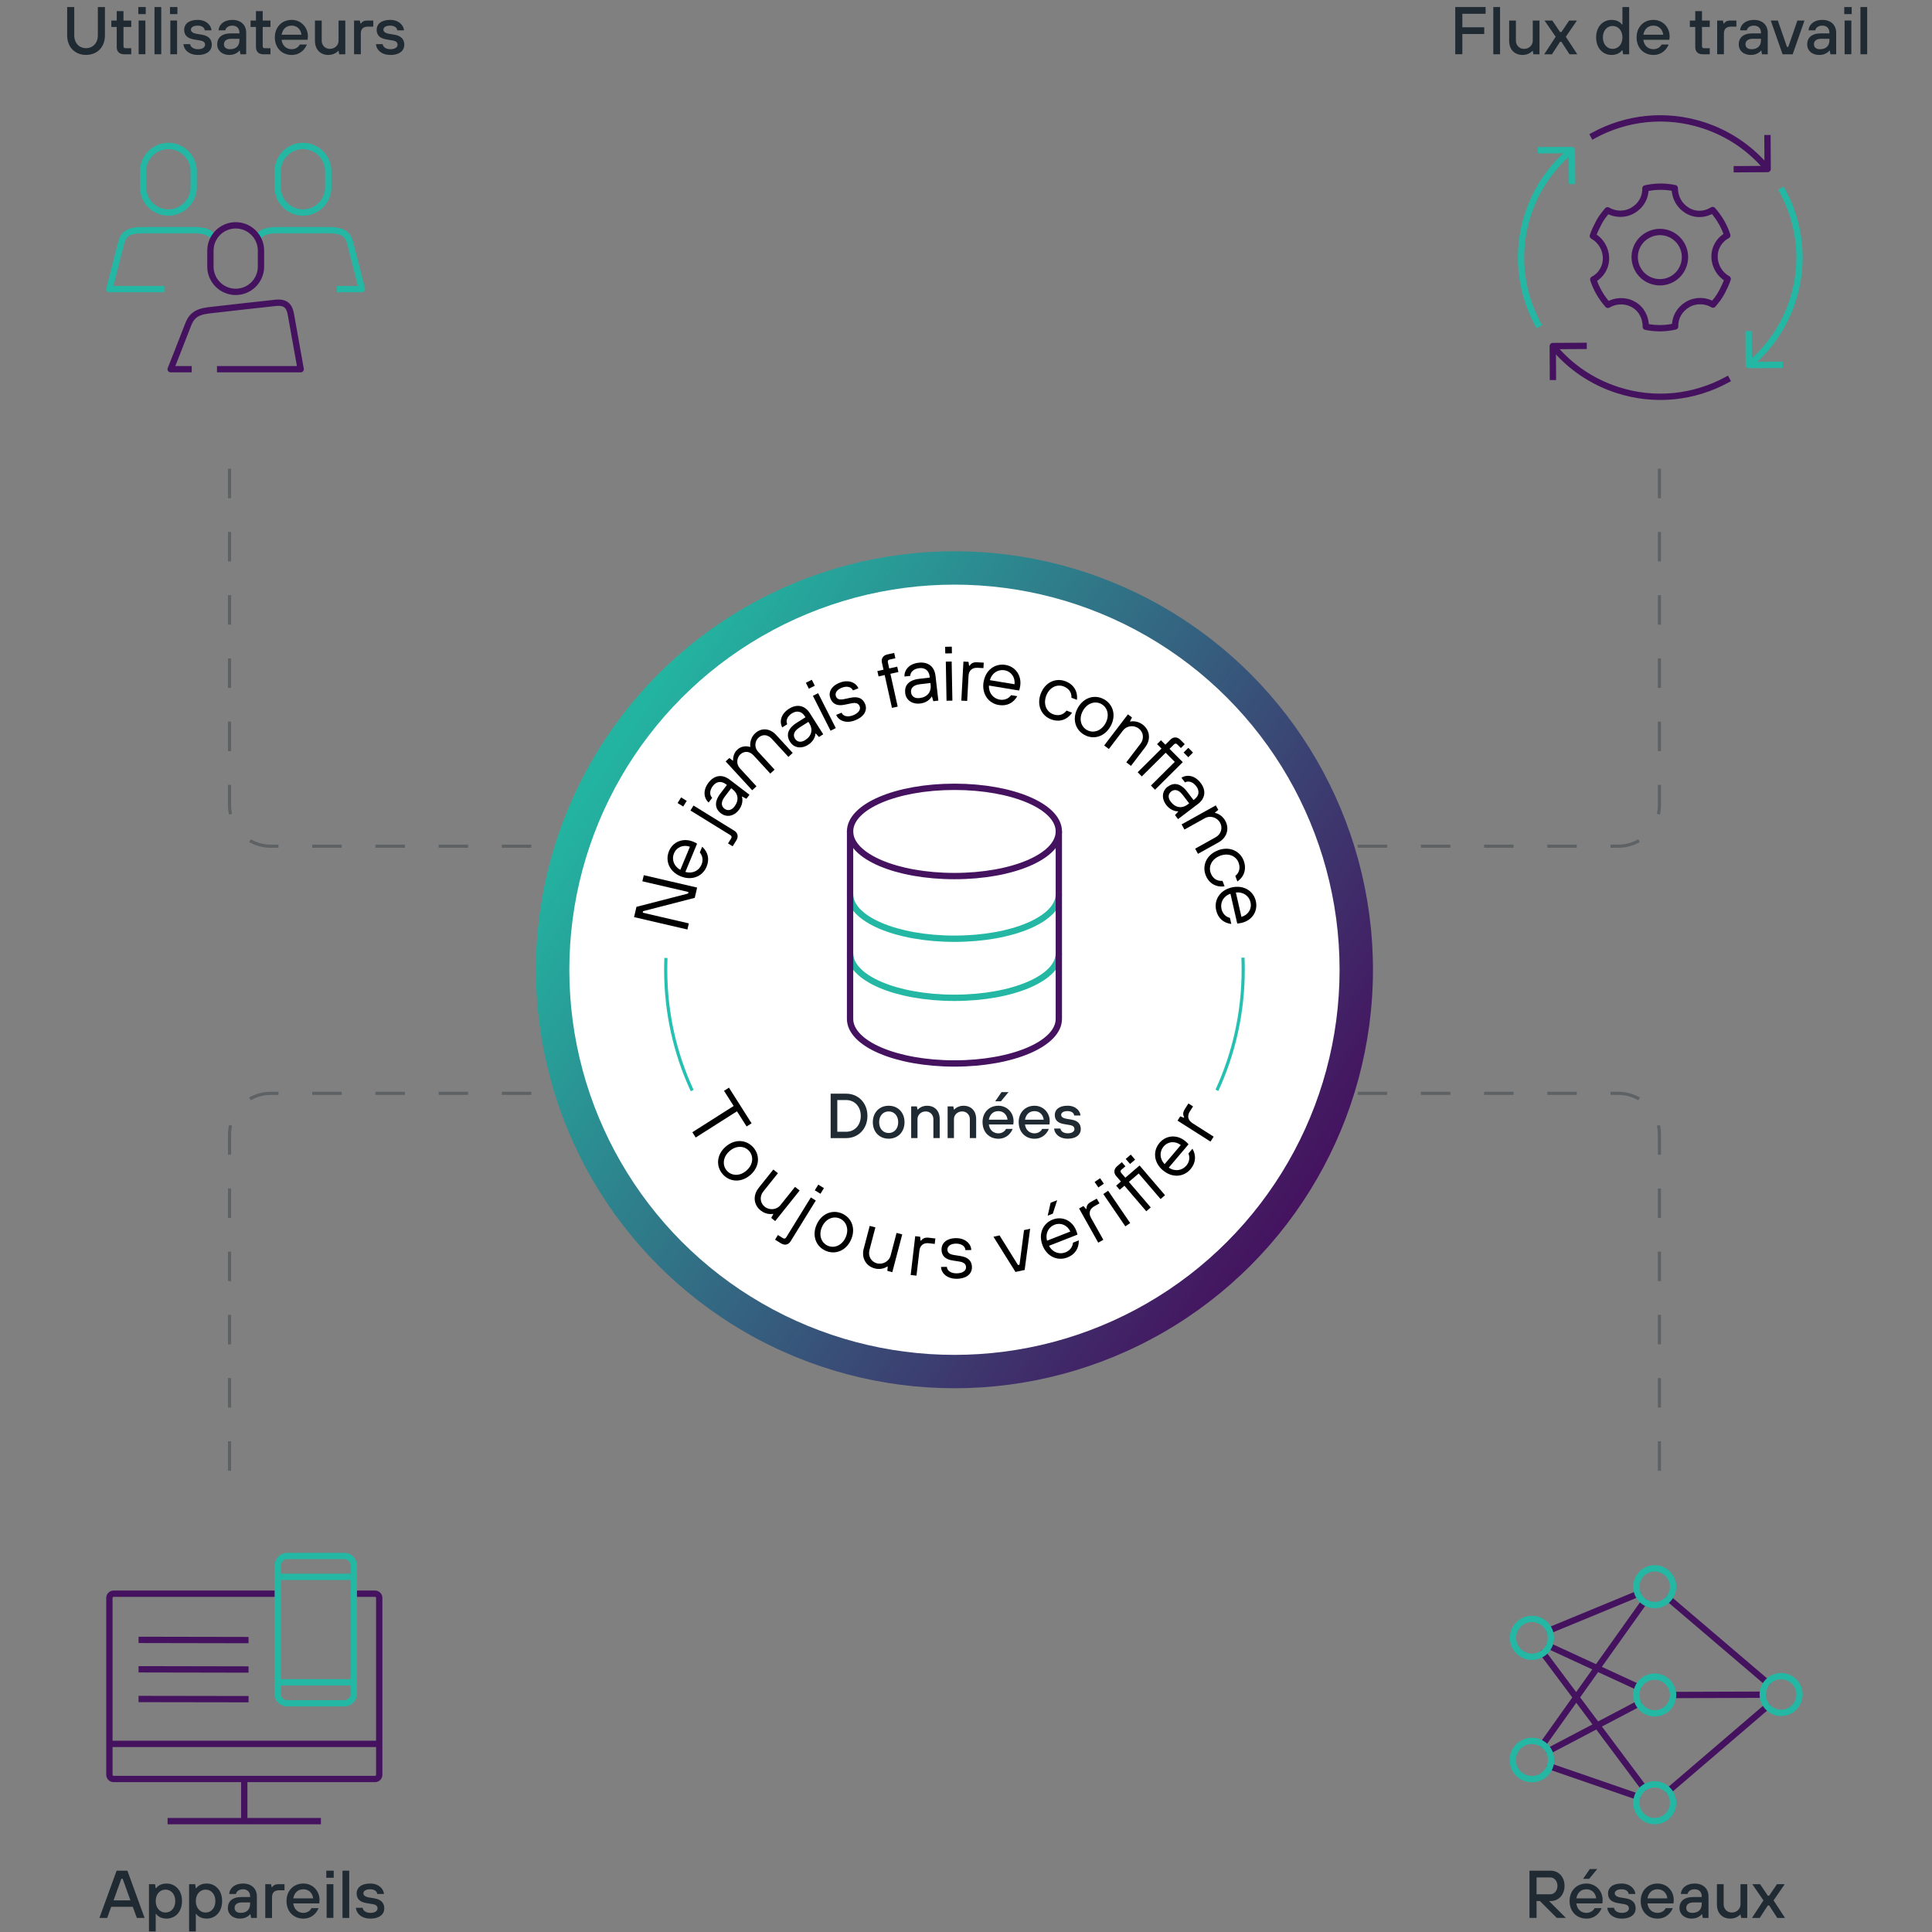 <?xml version="1.0" encoding="UTF-8"?><svg id="a" xmlns="http://www.w3.org/2000/svg" width="458.46" height="458.46" xmlns:xlink="http://www.w3.org/1999/xlink" viewBox="0 0 458.46 458.46"><rect x="0" y="0" width="458.46" height="458.46" fill="#808080" stroke="none"/><defs><style>.c,.d,.e,.f,.g,.h,.i,.j,.k,.l,.m{fill:none;}.c,.d,.f,.k{stroke-miterlimit:10;}.c,.d,.g,.h,.i,.j,.l,.m{stroke-width:1.5px;}.c,.h,.j,.m{stroke:#23b7a4;}.d,.g,.i,.l{stroke:#45125f;}.e,.n,.o,.p,.q{stroke-width:0px;}.f{stroke:#5e6265;stroke-dasharray:0 0 7 8;}.f,.k{stroke-width:.75px;}.g,.h,.i,.j,.l,.m{stroke-linejoin:round;}.i,.j{stroke-linecap:square;}.k{stroke:#25c0b1;}.l,.m{stroke-linecap:round;}.o{fill:#202a32;}.p{fill:#fff;}.q{fill:url(#b);}</style><linearGradient id="b" x1="145.47" y1="176.87" x2="309.85" y2="284.92" gradientUnits="userSpaceOnUse"><stop offset="0" stop-color="#23b4a1"/><stop offset="1" stop-color="#45125f"/></linearGradient></defs><path class="o" d="m345.33,1.67h7.2v1.6h-5.52v3.2h5.2v1.6h-5.2v4.8h-1.68V1.67Z"/><path class="o" d="m354.36,1.67h1.6v11.21h-1.6V1.67Z"/><path class="o" d="m358.12,9.68v-4.8h1.6v4.8c0,1.04.8,1.92,1.92,1.92,1.2,0,2.08-.88,2.08-1.92v-4.8h1.6v8h-1.44l-.16-.8h-.08s-.8.96-2.32.96c-1.92,0-3.2-1.28-3.2-3.36Z"/><path class="o" d="m369.16,8.72l-2.64-3.84h1.84l1.84,2.72h.32l1.84-2.72h1.84l-2.64,3.84,2.72,4.16h-1.84l-1.92-2.96h-.32l-1.92,2.96h-1.84l2.72-4.16Z"/><path class="o" d="m378.76,8.88c0-2.56,1.6-4.16,3.68-4.16,1.52,0,2.24.8,2.48,1.12h.08V1.67h1.6v11.21h-1.44l-.16-.96h-.08c-.24.32-.96,1.12-2.48,1.12-2.08,0-3.68-1.6-3.68-4.16Zm6.24,0c0-1.68-1.04-2.72-2.32-2.72s-2.32,1.04-2.32,2.72,1.04,2.72,2.32,2.72,2.32-1.04,2.32-2.72Z"/><path class="o" d="m388.36,8.88c0-2.48,1.68-4.16,4-4.16,2.16,0,3.84,1.68,3.84,3.92,0,.48-.08.8-.08.8h-6.16c.16,1.36,1.12,2.24,2.4,2.24.96,0,1.68-.56,1.92-1.12h1.68c-.4,1.04-1.52,2.48-3.6,2.48-2.32,0-4-1.68-4-4.16Zm6.32-.64c-.16-1.28-1.04-2.16-2.32-2.16-1.36,0-2.16.88-2.4,2.16h4.72Z"/><path class="o" d="m402.28,11.2v-4.8h-1.28v-1.52h1.28v-2.24h1.6v2.24h1.84v1.52h-1.84v4.56c0,.32.16.48.48.48h1.36v1.44h-1.68c-1.12,0-1.76-.64-1.76-1.68Z"/><path class="o" d="m407.48,4.88h1.36l.16.72h.08c.24-.32.56-.72,1.52-.72h1.44v1.44h-1.28c-1.12,0-1.68.56-1.68,1.66v4.9h-1.6V4.88Z"/><path class="o" d="m412.6,10.56c0-1.6,1.04-2.64,3.28-2.64h2v-.16c0-1.04-.64-1.68-1.68-1.68-1.12,0-1.6.64-1.68,1.12h-1.6c.08-1.36,1.28-2.48,3.28-2.48s3.28,1.2,3.28,3.04v5.12h-1.36l-.16-.88h-.08s-.72,1.04-2.4,1.04c-1.76,0-2.88-1.04-2.88-2.48Zm5.28-1.04v-.32h-1.92c-1.2,0-1.76.56-1.76,1.28s.48,1.2,1.44,1.2c1.44,0,2.24-.8,2.24-2.16Z"/><path class="o" d="m420.2,4.88h1.68l2.16,6.24h.32l2.16-6.24h1.68l-2.8,8h-2.4l-2.8-8Z"/><path class="o" d="m428.84,10.56c0-1.6,1.04-2.64,3.28-2.64h2v-.16c0-1.04-.64-1.68-1.68-1.68-1.12,0-1.6.64-1.68,1.12h-1.6c.08-1.36,1.28-2.48,3.28-2.48s3.28,1.2,3.28,3.04v5.12h-1.36l-.16-.88h-.08s-.72,1.04-2.4,1.04c-1.76,0-2.88-1.04-2.88-2.48Zm5.28-1.04v-.32h-1.92c-1.2,0-1.76.56-1.76,1.28s.48,1.2,1.44,1.2c1.44,0,2.24-.8,2.24-2.16Z"/><path class="o" d="m437.64,1.67h1.76v1.68h-1.76v-1.68Zm.08,3.2h1.6v8h-1.6V4.88Z"/><path class="o" d="m441.48,1.67h1.6v11.21h-1.6V1.67Z"/><path class="o" d="m15.94,8.4V1.67h1.68v6.72c0,1.84,1.2,3.04,2.8,3.04s2.8-1.2,2.8-3.04V1.67h1.68v6.72c0,2.8-1.84,4.64-4.48,4.64s-4.48-1.84-4.48-4.64Z"/><path class="o" d="m27.7,11.2v-4.8h-1.28v-1.52h1.28v-2.24h1.6v2.24h1.84v1.52h-1.84v4.56c0,.32.16.48.48.48h1.36v1.44h-1.68c-1.12,0-1.76-.64-1.76-1.68Z"/><path class="o" d="m32.82,1.67h1.76v1.68h-1.76v-1.68Zm.08,3.2h1.6v8h-1.6V4.88Z"/><path class="o" d="m36.66,1.67h1.6v11.21h-1.6V1.67Z"/><path class="o" d="m40.34,1.67h1.76v1.68h-1.76v-1.68Zm.08,3.2h1.6v8h-1.6V4.88Z"/><path class="o" d="m43.54,10.48h1.6c0,.48.56,1.2,1.84,1.2,1.2,0,1.68-.56,1.68-1.04,0-.56-.32-.9-1.2-1.04l-1.44-.24c-1.52-.26-2.32-.96-2.32-2.32,0-1.28,1.04-2.32,3.2-2.32,2.32,0,3.28,1.6,3.28,2.48h-1.6c0-.48-.48-1.12-1.68-1.12-1.12,0-1.6.48-1.6.96s.48.82,1.2.96l1.44.24c1.52.26,2.32,1.04,2.32,2.4,0,1.28-1.04,2.4-3.28,2.4-2.56,0-3.44-1.68-3.44-2.56Z"/><path class="o" d="m51.54,10.56c0-1.6,1.04-2.64,3.28-2.64h2v-.16c0-1.04-.64-1.68-1.68-1.68-1.12,0-1.6.64-1.68,1.12h-1.6c.08-1.36,1.28-2.48,3.28-2.48s3.28,1.2,3.28,3.04v5.12h-1.36l-.16-.88h-.08s-.72,1.04-2.4,1.04-2.88-1.04-2.88-2.48Zm5.28-1.04v-.32h-1.92c-1.2,0-1.76.56-1.76,1.28s.48,1.2,1.44,1.2c1.44,0,2.24-.8,2.24-2.16Z"/><path class="o" d="m60.74,11.2v-4.8h-1.28v-1.52h1.28v-2.24h1.6v2.24h1.84v1.52h-1.84v4.56c0,.32.16.48.48.48h1.36v1.44h-1.68c-1.12,0-1.76-.64-1.76-1.68Z"/><path class="o" d="m65.22,8.88c0-2.48,1.68-4.16,4-4.16,2.16,0,3.84,1.68,3.84,3.92,0,.48-.08.8-.08.8h-6.16c.16,1.36,1.12,2.24,2.4,2.24.96,0,1.68-.56,1.92-1.12h1.68c-.4,1.04-1.52,2.48-3.6,2.48-2.32,0-4-1.68-4-4.16Zm6.32-.64c-.16-1.28-1.04-2.16-2.32-2.16-1.36,0-2.16.88-2.4,2.16h4.72Z"/><path class="o" d="m74.74,9.68v-4.8h1.6v4.8c0,1.04.8,1.92,1.92,1.92,1.2,0,2.08-.88,2.08-1.92v-4.8h1.6v8h-1.44l-.16-.8h-.08s-.8.96-2.32.96c-1.92,0-3.2-1.28-3.2-3.36Z"/><path class="o" d="m84.02,4.88h1.36l.16.72h.08c.24-.32.56-.72,1.52-.72h1.44v1.44h-1.28c-1.12,0-1.68.56-1.68,1.66v4.9h-1.6V4.88Z"/><path class="o" d="m89.22,10.48h1.6c0,.48.56,1.2,1.84,1.2,1.2,0,1.68-.56,1.68-1.04,0-.56-.32-.9-1.2-1.04l-1.44-.24c-1.52-.26-2.32-.96-2.32-2.32,0-1.28,1.04-2.32,3.2-2.32,2.32,0,3.28,1.6,3.28,2.48h-1.6c0-.48-.48-1.12-1.68-1.12-1.12,0-1.6.48-1.6.96s.48.82,1.2.96l1.44.24c1.52.26,2.32,1.04,2.32,2.4,0,1.28-1.04,2.4-3.28,2.4-2.56,0-3.44-1.68-3.44-2.56Z"/><path class="o" d="m362.94,443.91h5.04c1.84,0,3.28,1.44,3.28,3.6s-1.44,3.6-3.28,3.6h-.4l4,4h-2.16l-4-4h-.8v4h-1.68v-11.21Zm4.96,5.6c.88,0,1.68-.8,1.68-2s-.8-2-1.68-2h-3.28v4h3.28Z"/><path class="o" d="m372.46,451.12c0-2.48,1.68-4.16,4-4.16,2.16,0,3.84,1.68,3.84,3.92,0,.48-.08.8-.08.8h-6.16c.16,1.36,1.12,2.24,2.4,2.24.96,0,1.68-.56,1.92-1.12h1.68c-.4,1.04-1.52,2.48-3.6,2.48-2.32,0-4-1.68-4-4.16Zm6.32-.64c-.16-1.28-1.04-2.16-2.32-2.16-1.36,0-2.16.88-2.4,2.16h4.72Zm-1.52-6.96h1.76l-1.92,2.32h-1.44l1.6-2.32Z"/><path class="o" d="m381.42,452.72h1.6c0,.48.56,1.2,1.84,1.2,1.2,0,1.68-.56,1.68-1.04,0-.56-.32-.9-1.2-1.04l-1.44-.24c-1.52-.26-2.32-.96-2.32-2.32,0-1.28,1.04-2.32,3.2-2.32,2.32,0,3.28,1.6,3.28,2.48h-1.6c0-.48-.48-1.12-1.68-1.12-1.12,0-1.6.48-1.6.96s.48.82,1.2.96l1.44.24c1.52.26,2.32,1.04,2.32,2.4,0,1.28-1.04,2.4-3.28,2.4-2.56,0-3.44-1.68-3.44-2.56Z"/><path class="o" d="m389.34,451.12c0-2.48,1.68-4.16,4-4.16,2.16,0,3.84,1.68,3.84,3.92,0,.48-.08.8-.08.8h-6.16c.16,1.36,1.12,2.24,2.4,2.24.96,0,1.68-.56,1.92-1.12h1.68c-.4,1.04-1.52,2.48-3.6,2.48-2.32,0-4-1.68-4-4.16Zm6.32-.64c-.16-1.28-1.04-2.16-2.32-2.16-1.36,0-2.16.88-2.4,2.16h4.72Z"/><path class="o" d="m398.54,452.8c0-1.6,1.04-2.64,3.28-2.64h2v-.16c0-1.04-.64-1.68-1.68-1.68-1.12,0-1.6.64-1.68,1.12h-1.6c.08-1.36,1.28-2.48,3.28-2.48s3.28,1.2,3.28,3.04v5.12h-1.36l-.16-.88h-.08s-.72,1.04-2.4,1.04-2.88-1.04-2.88-2.48Zm5.28-1.04v-.32h-1.92c-1.2,0-1.76.56-1.76,1.28s.48,1.2,1.44,1.2c1.44,0,2.24-.8,2.24-2.16Z"/><path class="o" d="m407.42,451.92v-4.8h1.6v4.8c0,1.04.8,1.92,1.92,1.92,1.2,0,2.08-.88,2.08-1.92v-4.8h1.6v8h-1.44l-.16-.8h-.08s-.8.96-2.32.96c-1.92,0-3.2-1.28-3.2-3.36Z"/><path class="o" d="m418.46,450.96l-2.64-3.84h1.84l1.84,2.72h.32l1.84-2.72h1.84l-2.64,3.84,2.72,4.16h-1.84l-1.92-2.96h-.32l-1.92,2.96h-1.84l2.72-4.16Z"/><path class="o" d="m27.67,443.91h2.56l4.08,11.21h-1.84l-.96-2.64h-5.12l-.96,2.64h-1.84l4.08-11.21Zm3.28,7.04l-1.84-5.12h-.32l-1.84,5.12h4Z"/><path class="o" d="m35.35,447.12h1.44l.16.96h.08c.24-.32.96-1.12,2.48-1.12,2.08,0,3.68,1.6,3.68,4.16s-1.6,4.16-3.68,4.16c-1.52,0-2.24-.8-2.48-1.12h-.08v4.16h-1.6v-11.21Zm6.24,4c0-1.68-1.04-2.72-2.32-2.72s-2.32,1.04-2.32,2.72,1.04,2.72,2.32,2.72,2.32-1.04,2.32-2.72Z"/><path class="o" d="m44.87,447.12h1.44l.16.96h.08c.24-.32.96-1.12,2.48-1.12,2.08,0,3.68,1.6,3.68,4.16s-1.6,4.16-3.68,4.16c-1.52,0-2.24-.8-2.48-1.12h-.08v4.16h-1.6v-11.21Zm6.24,4c0-1.68-1.04-2.72-2.32-2.72s-2.32,1.04-2.32,2.72,1.04,2.72,2.32,2.72,2.32-1.04,2.32-2.72Z"/><path class="o" d="m54.07,452.8c0-1.6,1.04-2.64,3.28-2.64h2v-.16c0-1.04-.64-1.68-1.68-1.68-1.12,0-1.6.64-1.68,1.12h-1.6c.08-1.36,1.28-2.48,3.28-2.48s3.28,1.2,3.28,3.04v5.12h-1.36l-.16-.88h-.08s-.72,1.04-2.4,1.04-2.88-1.04-2.88-2.48Zm5.28-1.04v-.32h-1.92c-1.2,0-1.76.56-1.76,1.28s.48,1.2,1.44,1.2c1.44,0,2.24-.8,2.24-2.16Z"/><path class="o" d="m62.95,447.12h1.36l.16.72h.08c.24-.32.56-.72,1.52-.72h1.44v1.44h-1.28c-1.12,0-1.68.56-1.68,1.67v4.9h-1.6v-8Z"/><path class="o" d="m67.99,451.12c0-2.48,1.68-4.16,4-4.16,2.16,0,3.84,1.68,3.84,3.92,0,.48-.08.8-.08.8h-6.16c.16,1.36,1.12,2.24,2.4,2.24.96,0,1.68-.56,1.92-1.12h1.68c-.4,1.04-1.52,2.48-3.6,2.48-2.32,0-4-1.68-4-4.16Zm6.32-.64c-.16-1.28-1.04-2.16-2.32-2.16-1.36,0-2.16.88-2.4,2.16h4.72Z"/><path class="o" d="m77.43,443.91h1.76v1.68h-1.76v-1.68Zm.08,3.2h1.6v8h-1.6v-8Z"/><path class="o" d="m81.27,443.91h1.6v11.21h-1.6v-11.21Z"/><path class="o" d="m84.47,452.72h1.6c0,.48.56,1.2,1.84,1.2,1.2,0,1.68-.56,1.68-1.04,0-.56-.32-.9-1.2-1.04l-1.44-.24c-1.52-.26-2.32-.96-2.32-2.32,0-1.28,1.04-2.32,3.2-2.32,2.32,0,3.28,1.6,3.28,2.48h-1.6c0-.48-.48-1.12-1.68-1.12-1.12,0-1.6.48-1.6.96s.48.82,1.2.96l1.44.24c1.52.26,2.32,1.04,2.32,2.4,0,1.28-1.04,2.4-3.28,2.4-2.56,0-3.44-1.68-3.44-2.56Z"/><polyline class="h" points="364.93 35.65 373.01 35.61 373.05 43.68"/><path class="j" d="m372.36,36.15c-4.39,3.79-7.84,8.78-9.77,14.7-2.94,8.98-1.83,18.31,2.34,26.01"/><polyline class="h" points="423.06 86.57 414.99 86.62 414.94 78.55"/><path class="j" d="m415.64,86.07c4.37-3.79,7.8-8.77,9.73-14.66,2.95-9.01,1.82-18.38-2.39-26.1"/><polyline class="g" points="368.51 90.19 368.47 82.12 376.54 82.07"/><path class="i" d="m369.07,82.82c3.78,4.35,8.75,7.77,14.63,9.69,8.99,2.95,18.34,1.82,26.04-2.36"/><polyline class="g" points="419.41 32.03 419.46 40.11 411.39 40.16"/><path class="i" d="m418.91,39.45c-3.78-4.36-8.76-7.78-14.64-9.71-9.02-2.95-18.39-1.82-26.11,2.4"/><path class="l" d="m400.37,49.94c-1.91-1.16-2.95-3.15-2.95-5.3-2.31-.48-4.67-.46-6.97.07.08,2.1-1.03,4.09-2.97,5.22s-4.28,1-6.01-.03c-.74.88-1.47,1.75-2.06,2.89s-1.06,2.08-1.43,3.2c1.81.99,3.07,2.97,3.12,5.2.05,2.23-1.19,4.19-3.02,5.13.7,2.19,1.88,4.23,3.47,6.02,1.78-1.03,4.05-1.21,6.04-.1s2.95,3.15,2.95,5.3c2.31.48,4.67.46,6.97-.07-.08-2.1,1.03-4.09,2.97-5.22,1.95-1.13,4.28-1,6.01.03.74-.88,1.47-1.75,2.06-2.89.59-1.13,1.06-2.08,1.43-3.2-1.81-.99-3.07-2.97-3.12-5.2-.05-2.23,1.19-4.19,3.02-5.13-.7-2.19-1.88-4.23-3.47-6.02-1.82,1.16-4.13,1.26-6.04.1Zm-3.5,16.25c-2.8,1.61-6.49.7-8.15-2.18-1.66-2.88-.7-6.49,2.18-8.15,2.88-1.66,6.49-.7,8.15,2.18s.61,6.54-2.18,8.15Z"/><line class="l" x1="395.98" y1="379.35" x2="419.34" y2="399.27"/><line class="l" x1="395.97" y1="424.96" x2="419.35" y2="404.93"/><line class="l" x1="366.12" y1="413.92" x2="390.18" y2="380.1"/><line class="l" x1="390.09" y1="424.27" x2="366.15" y2="392.25"/><line class="l" x1="367.59" y1="390.59" x2="388.72" y2="400.34"/><line class="l" x1="388.83" y1="404.29" x2="367.52" y2="415.49"/><line class="l" x1="367.66" y1="386.9" x2="388.65" y2="378.23"/><line class="l" x1="388.55" y1="426.33" x2="367.81" y2="419.17"/><line class="l" x1="397.02" y1="402.22" x2="418.3" y2="402.15"/><circle class="m" cx="363.53" cy="388.66" r="4.49"/><circle class="m" cx="363.53" cy="417.65" r="4.54"/><circle class="m" cx="392.66" cy="402.22" r="4.36"/><circle class="m" cx="392.66" cy="376.52" r="4.36"/><circle class="m" cx="392.66" cy="427.79" r="4.36"/><circle class="m" cx="422.66" cy="402.1" r="4.36"/><path class="d" d="m83.96,378.18h5.03c.55,0,1,.45,1,1v41.97c0,.55-.45,1-1,1H26.96c-.55,0-1-.45-1-1v-41.97c0-.55.45-1,1-1h38.96"/><line class="d" x1="89.99" y1="413.82" x2="25.96" y2="413.82"/><line class="d" x1="57.96" y1="422.16" x2="57.96" y2="432.15"/><line class="d" x1="39.77" y1="432.15" x2="76.15" y2="432.15"/><line class="g" x1="32.88" y1="389.14" x2="58.98" y2="389.19"/><line class="g" x1="32.88" y1="396.12" x2="58.98" y2="396.17"/><line class="g" x1="32.88" y1="403.17" x2="58.98" y2="403.21"/><path class="m" d="m83.96,401.94c0,1.24-1.01,2.25-2.25,2.25h-13.54c-1.24,0-2.25-1.01-2.25-2.14v-30.46c0-1.35,1.01-2.36,2.25-2.36h13.54c1.24,0,2.25,1.01,2.25,2.25v30.46Z"/><line class="m" x1="65.92" y1="374.18" x2="83.96" y2="374.18"/><line class="m" x1="65.92" y1="399.21" x2="83.96" y2="399.21"/><path class="h" d="m50.72,56.49c-.69-1.27-1.97-1.88-4.77-1.88h-12c-3.58,0-4.68.99-5.22,3.11s-2.77,10.89-2.77,10.89h13.04"/><path class="h" d="m61.13,56.49c.69-1.27,1.97-1.88,4.77-1.88h12c3.58,0,4.68.99,5.22,3.11.55,2.11,2.77,10.89,2.77,10.89h-5.93"/><path class="c" d="m39.96,50.43c-3.31,0-6-2.69-6-6v-3.79c0-3.31,2.69-6,6-6s6,2.69,6,6v3.79c0,3.31-2.69,6-6,6Z"/><path class="c" d="m71.9,50.43c3.31,0,6-2.69,6-6v-3.79c0-3.31-2.69-6-6-6-3.31,0-6,2.69-6,6v3.79c0,3.31,2.69,6,6,6Z"/><path class="d" d="m55.93,69.26c3.31,0,6-2.69,6-6v-3.79c0-3.31-2.69-6-6-6-2.23,0-4.17,1.21-5.21,3.02-.51.88-.79,1.9-.79,2.98v3.79c0,3.31,2.69,6,6,6Z"/><path class="g" d="m45.49,87.61h-4.99s3.27-8.25,4.04-10.31,1.74-3.26,4.92-3.65c2.76-.33,13.32-1.5,15.88-1.78s3.35.84,3.7,2.8c.35,1.95,2.31,12.94,2.31,12.94h-19.86"/><path class="f" d="m307.17,200.8h76.89c5.37,0,9.72-4.35,9.72-9.72v-85.5"/><path class="f" d="m141.08,200.8h-76.89c-5.37,0-9.72-4.35-9.72-9.72v-85.5"/><path class="f" d="m141.08,259.45h-76.89c-5.37,0-9.72,4.35-9.72,9.72v85.5"/><path class="f" d="m307.17,259.45h76.89c5.37,0,9.72,4.35,9.72,9.72v85.5"/><circle class="q" cx="226.49" cy="230.12" r="99.31"/><circle class="p" cx="226.49" cy="230.12" r="91.39"/><path class="k" d="m294.95,227.25c.04.95.06,1.91.06,2.88,0,10.21-2.23,19.9-6.24,28.6"/><path class="k" d="m164.25,258.79c-4.03-8.71-6.28-18.41-6.28-28.66,0-.94.02-1.88.06-2.81"/><path class="n" d="m174.1,262.45l-2.29-3.6,1.17-.75,5.37,8.46-1.18.75-2.29-3.6-9.79,6.22-.8-1.25,9.79-6.22Z"/><path class="n" d="m172.18,272.12c2.16-1.9,4.91-1.73,6.57.15,1.66,1.88,1.49,4.63-.67,6.53-2.16,1.9-4.91,1.73-6.57-.15s-1.49-4.63.67-6.53Zm4.97,5.64c1.6-1.41,1.72-3.38.62-4.63s-3.07-1.38-4.67.04c-1.6,1.41-1.72,3.38-.62,4.63,1.11,1.25,3.07,1.38,4.67-.04Z"/><path class="n" d="m180.03,281.88l3.48-4.35,1.09.87-3.48,4.35c-.93,1.16-.75,2.73.33,3.59,1.16.93,2.86.74,3.73-.35l3.48-4.35,1.09.87-5.8,7.25-.94-.75.49-.91-.07-.06s-1.48.36-2.93-.8c-1.67-1.33-1.91-3.55-.46-5.36Z"/><path class="n" d="m184.61,293.08l1.18.73c.32.19.57.13.77-.18l5.85-9.48,1.18.73-6,9.71c-.49.79-1.38,1-2.25.46l-1.42-.88.68-1.11Zm9.57-11.97l1.34.83-.83,1.34-1.34-.83.83-1.34Z"/><path class="n" d="m193.82,290.52c1.2-2.61,3.79-3.57,6.07-2.52,2.28,1.05,3.23,3.63,2.03,6.25-1.2,2.61-3.79,3.57-6.07,2.52-2.28-1.05-3.23-3.63-2.03-6.25Zm6.83,3.15c.89-1.94.21-3.79-1.31-4.49s-3.37-.02-4.26,1.92c-.89,1.94-.21,3.79,1.31,4.49,1.52.7,3.36.02,4.26-1.92Z"/><path class="n" d="m204.97,296.28l1.41-5.38,1.35.35-1.41,5.38c-.38,1.44.42,2.8,1.76,3.15,1.44.38,2.91-.48,3.26-1.83l1.41-5.38,1.35.35-2.36,8.97-1.17-.31.08-1.03-.09-.02s-1.2.93-3,.46c-2.06-.54-3.19-2.47-2.6-4.71Z"/><path class="n" d="m217.16,293.34l1.2.14.08.94h.09c.43-.5.84-.82,1.86-.71l1.57.18-.15,1.29-1.38-.16c-1.29-.15-2.11.5-2.26,1.79l-.69,5.9-1.38-.16,1.08-9.22Z"/><path class="n" d="m223.31,300.64l1.39-.02c.01.84.86,1.56,2.34,1.54,1.48-.02,2.22-.69,2.2-1.43-.01-.74-.48-1.2-1.6-1.37l-1.58-.25c-1.67-.25-2.62-1.07-2.64-2.55s1.07-2.71,3.39-2.75c2.23-.04,3.64,1.33,3.67,2.82l-1.39.02c-.01-.84-.86-1.56-2.25-1.54-1.39.02-2.03.68-2.02,1.42.01.65.39,1.09,1.51,1.27l1.58.25c1.86.3,2.71,1.16,2.73,2.65s-1.16,2.71-3.57,2.75c-2.32.04-3.73-1.33-3.76-2.81Z"/><path class="n" d="m235.74,293.48l1.45-.32,4.38,7.03.36-.08,1.07-8.21,1.45-.32-1.3,9.78-2.18.47-5.23-8.36Z"/><path class="n" d="m247.4,295.53c-1.05-2.68.05-5.2,2.38-6.12,2.25-.88,4.65.17,5.6,2.59.27.69.29.98.29.98l-6.74,2.64c.82,1.57,2.45,2.13,3.9,1.56,1.04-.41,1.7-1.26,1.79-2.3l1.38-.54c.04,1.88-.88,3.34-2.7,4.05-2.33.91-4.86-.19-5.91-2.87Zm6.59-3.28c-.7-1.52-2.26-2.2-3.73-1.63-1.55.61-2.24,2.17-1.8,3.79l5.53-2.17Zm-4.67-6.84l1.55-.61-1.04,3.2-1.21.47.69-3.06Z"/><path class="n" d="m256.05,286.78l1.05-.59.62.72.08-.04c.05-.67.19-1.17,1.08-1.67l1.38-.77.64,1.13-1.21.68c-1.13.64-1.42,1.65-.78,2.78l2.91,5.18-1.21.68-4.54-8.09Z"/><path class="n" d="m259.75,280.48l1.3-.89.89,1.3-1.3.89-.89-1.3Zm2.06,2.86l1.15-.78,5.23,7.67-1.15.78-5.23-7.67Z"/><path class="n" d="m266.83,281.37l-1.13.97-.84-.99,1.13-.97-1.15-1.34c-.6-.71-.53-1.62.24-2.29l1.13-.97.84.99-.92.78c-.28.24-.3.5-.06.79l.97,1.13,3.38-2.9,6.04,7.05-1.06.91-5.19-6.06-2.33,1.99,5.19,6.06-1.06.91-5.19-6.06Zm.3-6.36l1.2-1.03,1.03,1.2-1.2,1.03-1.03-1.2Z"/><path class="n" d="m275.95,277.72c-2.19-1.86-2.42-4.61-.8-6.52,1.56-1.84,4.17-2.06,6.16-.38.57.48.72.73.72.73l-4.68,5.52c1.46,1,3.17.71,4.17-.48.72-.85.89-1.92.49-2.87l.96-1.13c.93,1.63.8,3.36-.45,4.84-1.62,1.91-4.37,2.14-6.56.28Zm4.24-6.01c-1.33-1.01-3.03-.87-4.05.34-1.08,1.27-.94,2.97.22,4.2l3.84-4.53Z"/><path class="n" d="m279.42,265.93l.65-1.02.88.34.05-.08c-.27-.61-.38-1.12.16-1.99l.85-1.33,1.1.7-.75,1.17c-.7,1.1-.47,2.12.63,2.82l5.01,3.19-.75,1.17-7.83-4.98Z"/><path class="n" d="m150.46,217.63l.57-2.44,12.26-3.16.08-.36-10.94-2.54.34-1.45,12.66,2.94-.57,2.44-12.26,3.16-.08.36,10.94,2.54-.34,1.45-12.66-2.94Z"/><path class="n" d="m161.5,207.94c-2.66-1.1-3.71-3.65-2.75-5.97.92-2.23,3.35-3.23,5.75-2.24.69.28.91.48.91.48l-2.77,6.69c1.7.5,3.23-.29,3.83-1.73.43-1.03.27-2.1-.41-2.88l.57-1.37c1.38,1.28,1.79,2.95,1.04,4.75-.96,2.32-3.51,3.37-6.17,2.27Zm2.21-7.02c-1.58-.55-3.16.1-3.76,1.56-.64,1.54.01,3.12,1.49,3.93l2.28-5.49Z"/><path class="n" d="m160.79,190.56l.83-1.34,1.34.83-.83,1.34-1.34-.83Zm11.98,9.57l.73-1.18c.19-.32.13-.57-.18-.77l-9.48-5.85.73-1.18,9.71,6c.79.49,1,1.38.46,2.25l-.88,1.42-1.11-.68Z"/><path class="n" d="m171.08,193.01c-1.4-1.07-1.69-2.69-.11-4.75l1.52-1.99-.22-.17c-1.11-.84-2.28-.69-3.12.42-.84,1.11-.76,2.22-.15,2.8l-.84,1.11c-1.12-.97-1.45-2.85-.04-4.7,1.35-1.77,3.23-2.09,5-.74l4.73,3.6-.73.96-1-.53-.06.07s.53,1.45-.71,3.08c-1.18,1.55-2.93,1.85-4.26.84Zm2.73-5.74l-.3-.22-1.52,1.99c-1.01,1.33-.82,2.3-.08,2.86.74.56,1.65.44,2.38-.52,1.12-1.48.91-3.04-.49-4.11Z"/><path class="n" d="m172.18,180.69l.89-.82.83.63.07-.06s-.13-1.52.96-2.52c1.43-1.32,3.05-.66,3.05-.66l.07-.06s-.32-1.85,1.19-3.23c1.43-1.32,3.46-1.17,4.91.4l3.96,4.3-1.02.94-3.96-4.3c-.94-1.02-2.18-1.14-3.14-.26-.89.82-1.02,2.32-.14,3.28l3.96,4.3-1.02.94-3.96-4.3c-.94-1.02-2.18-1.14-3.14-.26-.89.82-1.02,2.32-.14,3.28l3.96,4.3-1.02.94-6.28-6.83Z"/><path class="n" d="m187.48,176.04c-.95-1.49-.65-3.1,1.54-4.5l2.12-1.34-.15-.23c-.75-1.18-1.9-1.43-3.07-.69-1.18.75-1.48,1.82-1.11,2.58l-1.18.75c-.72-1.3-.37-3.17,1.59-4.42,1.88-1.19,3.75-.84,4.95,1.04l3.18,5.01-1.02.65-.75-.84-.08.05s0,1.54-1.73,2.64c-1.65,1.04-3.39.72-4.28-.69Zm4.55-4.43l-.2-.31-2.12,1.34c-1.41.9-1.56,1.87-1.06,2.65.5.78,1.39.98,2.41.34,1.57-1,1.91-2.53.97-4.02Z"/><path class="n" d="m191.23,162.02l1.41-.71.71,1.41-1.41.71-.71-1.41Zm1.67,3.1l1.24-.63,4.19,8.28-1.24.63-4.19-8.28Z"/><path class="n" d="m198.42,169.64l1.29-.52c.31.78,1.36,1.16,2.74.61,1.38-.55,1.83-1.43,1.55-2.12-.27-.69-.88-.95-1.98-.71l-1.57.32c-1.65.36-2.83-.07-3.38-1.45-.55-1.38.04-2.91,2.19-3.77,2.07-.82,3.88-.05,4.43,1.33l-1.29.51c-.31-.78-1.36-1.16-2.65-.64-1.29.51-1.66,1.36-1.38,2.05.24.6.75.88,1.86.66l1.57-.33c1.85-.38,2.95.13,3.5,1.5.55,1.38-.12,2.95-2.37,3.84-2.16.86-3.96.08-4.51-1.3Z"/><path class="n" d="m209.93,160.19l-1.45.32-.28-1.27,1.45-.32-.38-1.72c-.2-.91.29-1.68,1.29-1.9l1.63-.36.28,1.27-1.36.3c-.36.08-.5.3-.42.66l.32,1.45,1.9-.42.28,1.27-1.9.42,1.73,7.79-1.36.3-1.73-7.79Z"/><path class="n" d="m214.8,164.46c-.2-1.75.76-3.08,3.34-3.38l2.49-.29-.03-.28c-.16-1.38-1.09-2.12-2.47-1.96-1.38.16-2.13.99-2.12,1.83l-1.38.16c-.08-1.49,1.05-3.02,3.36-3.28,2.21-.26,3.74.87,4,3.09l.68,5.9-1.2.14-.31-1.08h-.09s-.68,1.4-2.71,1.63c-1.94.22-3.37-.82-3.56-2.48Zm6.03-2.01l-.04-.37-2.49.29c-1.66.19-2.22,1-2.11,1.93.11.92.83,1.49,2.03,1.35,1.84-.21,2.82-1.45,2.62-3.2Z"/><path class="n" d="m224.28,153.48l1.58-.03.03,1.58-1.58.03-.03-1.58Zm.16,3.52l1.39-.02.17,9.28-1.39.02-.17-9.28Z"/><path class="n" d="m228.62,156.99l1.2.06.14.94h.09c.4-.53.79-.88,1.81-.83l1.58.08-.07,1.3-1.39-.07c-1.3-.07-2.08.63-2.15,1.93l-.32,5.93-1.39-.07.5-9.26Z"/><path class="n" d="m233.41,161.82c.47-2.84,2.71-4.44,5.18-4.04,2.38.39,3.91,2.53,3.49,5.09-.12.73-.26.99-.26.99l-7.14-1.18c-.1,1.77,1.02,3.08,2.55,3.34,1.1.18,2.1-.22,2.71-1.06l1.46.24c-.93,1.63-2.47,2.41-4.39,2.1-2.47-.41-4.08-2.65-3.61-5.49Zm7.34.55c.18-1.66-.81-3.05-2.37-3.31-1.65-.27-3.03.72-3.49,2.34l5.86.97Z"/><path class="n" d="m246.98,164.59c1.02-2.69,3.54-3.82,5.88-2.92,1.91.73,2.95,2.42,2.69,4.4l-1.3-.5c.08-1.26-.64-2.23-1.86-2.69-1.56-.59-3.36.21-4.12,2.21-.76,2,.05,3.79,1.61,4.39,1.21.46,2.4.22,3.21-.86l1.3.5c-1.16,1.74-3.06,2.31-4.97,1.58-2.34-.89-3.47-3.41-2.45-6.1Z"/><path class="n" d="m255.75,168c1.39-2.52,4.04-3.28,6.23-2.06,2.19,1.21,2.95,3.86,1.56,6.38-1.39,2.52-4.04,3.28-6.23,2.06s-2.95-3.86-1.56-6.38Zm6.58,3.64c1.03-1.87.49-3.76-.97-4.57-1.46-.81-3.35-.27-4.39,1.6-1.03,1.87-.49,3.76.97,4.57,1.46.81,3.35.27,4.39-1.6Z"/><path class="n" d="m267.66,169.52l.96.73-.47.92.07.06s1.47-.4,2.95.73c1.7,1.3,1.99,3.51.59,5.35l-3.38,4.43-1.11-.84,3.38-4.43c.9-1.18.69-2.74-.42-3.59-1.18-.9-2.87-.67-3.72.43l-3.38,4.43-1.11-.84,5.63-7.38Z"/><path class="n" d="m275.62,177.63l-1.05-1.05.92-.92,1.05,1.05,1.25-1.24c.66-.65,1.58-.65,2.3.07l1.05,1.05-.92.92-.85-.86c-.26-.26-.52-.26-.79,0l-1.05,1.05,3.14,3.16-6.58,6.54-.98-.99,5.66-5.62-2.16-2.17-5.66,5.62-.98-.99,5.66-5.62Zm6.37-.17l1.11,1.12-1.12,1.11-1.11-1.12,1.12-1.11Z"/><path class="n" d="m277.09,186.7c1.4-1.07,3.04-.91,4.61,1.16l1.52,1.99.22-.17c1.11-.84,1.27-2.01.42-3.12-.84-1.11-1.94-1.32-2.66-.89l-.84-1.11c1.24-.82,3.13-.63,4.54,1.21,1.35,1.77,1.16,3.67-.62,5.01l-4.73,3.59-.73-.96.77-.82-.06-.07s-1.54.12-2.78-1.5c-1.18-1.55-1-3.31.32-4.33Zm4.8,4.16l.3-.22-1.52-1.99c-1.01-1.33-1.99-1.4-2.73-.84-.74.56-.86,1.47-.13,2.43,1.12,1.48,2.68,1.69,4.09.62Z"/><path class="n" d="m288.51,191.12l.59,1.05-.8.66.04.08s1.51.22,2.41,1.85c1.04,1.87.42,4.01-1.6,5.14l-4.87,2.71-.68-1.22,4.87-2.71c1.3-.72,1.73-2.24,1.05-3.45-.72-1.3-2.36-1.77-3.58-1.09l-4.87,2.71-.68-1.22,8.11-4.51Z"/><path class="n" d="m289.02,201.78c2.69-1.03,5.2.1,6.1,2.44.73,1.91.17,3.81-1.49,4.94l-.5-1.3c.99-.78,1.24-1.96.77-3.18-.6-1.56-2.39-2.36-4.39-1.6-1.99.76-2.8,2.56-2.2,4.12.46,1.21,1.43,1.94,2.78,1.82l.5,1.3c-2.07.3-3.76-.75-4.49-2.65-.89-2.34.23-4.86,2.92-5.88Z"/><path class="n" d="m292.32,210.58c2.8-.64,5.14.83,5.69,3.27.54,2.35-.86,4.57-3.4,5.15-.72.16-1.02.14-1.02.14l-1.61-7.06c-1.68.57-2.47,2.1-2.12,3.62.25,1.09,1,1.87,2,2.11l.33,1.45c-1.86-.24-3.17-1.37-3.6-3.27-.56-2.44.91-4.78,3.72-5.41Zm2.26,7c1.61-.46,2.52-1.91,2.17-3.44-.37-1.63-1.81-2.54-3.48-2.35l1.32,5.79Z"/><path class="c" d="m201.72,226.19c0,5.92,10.98,10.59,24.77,10.59,13.8,0,24.77-4.67,24.77-10.59"/><path class="c" d="m201.72,212.17c0,5.92,10.98,10.59,24.77,10.59,13.8,0,24.77-4.67,24.77-10.59"/><path class="d" d="m201.72,197.21v44.56c0,5.92,10.98,10.59,24.77,10.59,13.8,0,24.77-4.67,24.77-10.59,0-3.74,0-44.56,0-44.56"/><path class="d" d="m226.49,186.71c-13.8,0-24.77,4.67-24.77,10.59s10.98,10.59,24.77,10.59c13.8,0,24.77-4.67,24.77-10.59,0-5.92-10.98-10.59-24.77-10.59Z"/><path class="o" d="m197.11,259.53h3.69c2.86,0,5.04,2.18,5.04,5.27s-2.18,5.27-5.04,5.27h-3.69v-10.53Zm3.69,9.03c1.96,0,3.46-1.5,3.46-3.76s-1.5-3.76-3.46-3.76h-2.11v7.52h2.11Z"/><path class="o" d="m207.12,266.3c0-2.33,1.58-3.91,3.76-3.91s3.76,1.58,3.76,3.91-1.58,3.91-3.76,3.91-3.76-1.58-3.76-3.91Zm6.02,0c0-1.58-.98-2.56-2.26-2.56s-2.26.98-2.26,2.56.98,2.56,2.26,2.56,2.26-.98,2.26-2.56Z"/><path class="o" d="m216.22,262.54h1.35l.15.75h.08s.75-.9,2.18-.9c1.81,0,3.01,1.2,3.01,3.16v4.51h-1.5v-4.51c0-.98-.75-1.81-1.81-1.81-1.13,0-1.96.83-1.96,1.81v4.51h-1.5v-7.52Z"/><path class="o" d="m224.87,262.54h1.35l.15.75h.08s.75-.9,2.18-.9c1.81,0,3.01,1.2,3.01,3.16v4.51h-1.5v-4.51c0-.98-.75-1.81-1.81-1.81-1.13,0-1.96.83-1.96,1.81v4.51h-1.5v-7.52Z"/><path class="o" d="m233.15,266.3c0-2.33,1.58-3.91,3.76-3.91,2.03,0,3.61,1.58,3.61,3.69,0,.45-.08.75-.08.75h-5.79c.15,1.28,1.05,2.11,2.26,2.11.9,0,1.58-.53,1.81-1.05h1.58c-.38.98-1.43,2.33-3.38,2.33-2.18,0-3.76-1.58-3.76-3.91Zm5.94-.6c-.15-1.2-.98-2.03-2.18-2.03-1.28,0-2.03.83-2.26,2.03h4.44Zm-1.43-6.54h1.66l-1.81,2.18h-1.35l1.5-2.18Z"/><path class="o" d="m241.73,266.3c0-2.33,1.58-3.91,3.76-3.91,2.03,0,3.61,1.58,3.61,3.69,0,.45-.08.75-.08.75h-5.79c.15,1.28,1.05,2.11,2.26,2.11.9,0,1.58-.53,1.81-1.05h1.58c-.38.98-1.43,2.33-3.38,2.33-2.18,0-3.76-1.58-3.76-3.91Zm5.94-.6c-.15-1.2-.98-2.03-2.18-2.03-1.28,0-2.03.83-2.26,2.03h4.44Z"/><path class="o" d="m250.15,267.8h1.5c0,.45.53,1.13,1.73,1.13,1.13,0,1.58-.53,1.58-.98,0-.53-.3-.84-1.13-.98l-1.35-.23c-1.43-.24-2.18-.9-2.18-2.18,0-1.2.98-2.18,3.01-2.18,2.18,0,3.08,1.5,3.08,2.33h-1.5c0-.45-.45-1.05-1.58-1.05-1.05,0-1.5.45-1.5.9s.45.77,1.13.9l1.35.23c1.43.24,2.18.98,2.18,2.26,0,1.2-.98,2.26-3.08,2.26-2.41,0-3.24-1.58-3.24-2.41Z"/><rect class="e" x="284.12" y="220.57" width="17.82" height="17.82"/></svg>